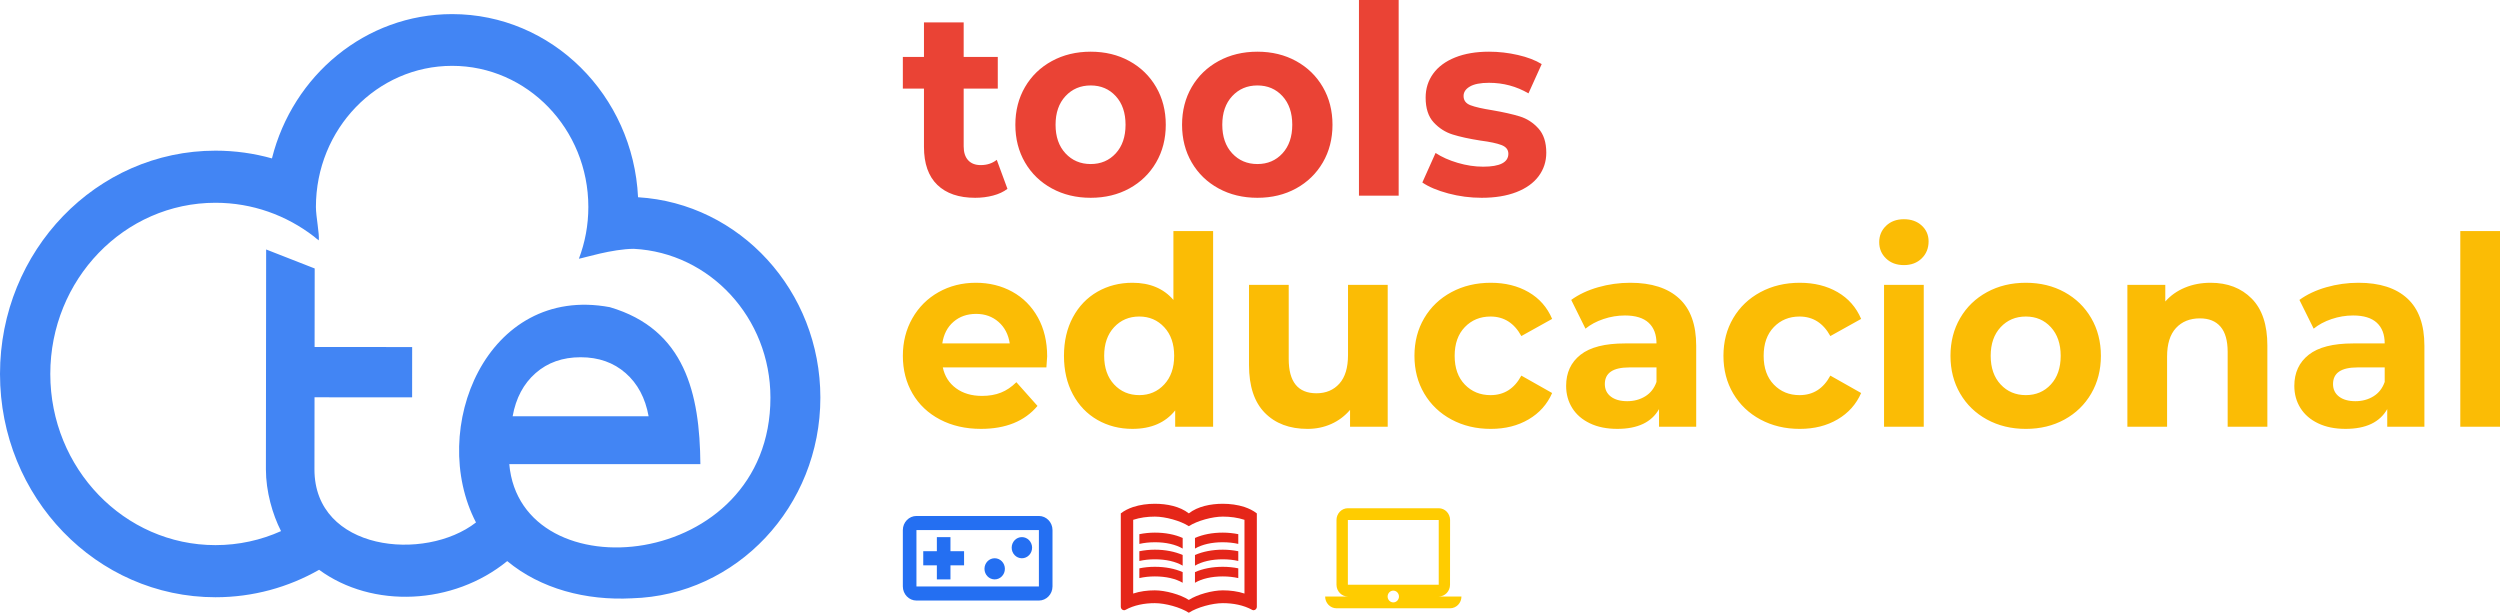 <svg width="204" height="50" viewBox="0 0 204 50" fill="none" xmlns="http://www.w3.org/2000/svg">
<g clip-path="url(#clip0)">
<path fill-rule="evenodd" clip-rule="evenodd" d="M26.039 46.495C30.392 49.683 36.982 49.379 41.39 45.786C44.112 48.049 47.823 49.021 51.568 48.821C60.098 48.583 66.942 41.343 66.942 32.447C66.942 23.724 60.362 16.595 52.065 16.095C51.665 7.772 45.026 1.151 36.895 1.151C29.827 1.151 23.887 6.153 22.191 12.926C20.723 12.514 19.179 12.294 17.585 12.294C7.873 12.294 0 20.451 0 30.515C0 40.578 7.873 48.735 17.585 48.735C20.649 48.735 23.53 47.923 26.039 46.495V46.495ZM51.724 20.305C57.93 20.624 62.867 25.937 62.867 32.447C62.867 46.652 42.492 48.501 41.557 37.873H57.151C57.104 32.122 55.904 26.871 49.761 25.065C39.691 23.189 34.894 35.047 38.841 42.632C34.67 45.876 25.651 44.967 25.659 38.297L25.666 32.419L33.629 32.423L33.632 28.319L25.671 28.315L25.679 21.907L21.717 20.357C21.71 25.712 21.705 32.937 21.698 38.292C21.696 40.102 22.239 41.983 22.932 43.339C21.293 44.074 19.485 44.482 17.584 44.482C10.14 44.482 4.104 38.229 4.104 30.515C4.104 22.8 10.14 16.546 17.584 16.546C20.593 16.546 23.371 17.568 25.614 19.295C25.76 19.436 25.883 19.507 26.012 19.613C26.079 19.112 25.779 17.662 25.779 16.89C25.779 10.529 30.755 5.373 36.894 5.373C43.033 5.373 48.009 10.53 48.009 16.89C48.009 18.381 47.735 19.806 47.237 21.113C47.631 21.052 49.944 20.315 51.724 20.304L51.724 20.305ZM52.927 33.968C52.66 32.483 52.035 31.309 51.053 30.446C50.069 29.583 48.845 29.151 47.379 29.151C45.913 29.151 44.688 29.583 43.705 30.446C42.722 31.309 42.097 32.483 41.831 33.968H52.927H52.927Z" fill="#4285F4"/>
<path d="M82.208 15.409C81.89 15.653 81.499 15.836 81.035 15.957C80.571 16.079 80.083 16.14 79.571 16.14C78.241 16.14 77.213 15.789 76.486 15.086C75.759 14.383 75.396 13.35 75.396 11.987V7.231H73.672V4.648H75.396V1.829H78.636V4.648H81.419V7.231H78.636V11.944C78.636 12.432 78.757 12.808 78.999 13.074C79.242 13.339 79.584 13.472 80.027 13.472C80.54 13.472 80.976 13.329 81.336 13.042L82.208 15.409L82.208 15.409ZM89 16.14C87.823 16.14 86.767 15.886 85.833 15.377C84.898 14.867 84.168 14.161 83.641 13.257C83.115 12.353 82.853 11.327 82.853 10.18C82.853 9.032 83.115 8.006 83.641 7.102C84.168 6.198 84.898 5.492 85.833 4.982C86.767 4.473 87.823 4.218 89 4.218C90.177 4.218 91.229 4.473 92.157 4.982C93.085 5.492 93.812 6.198 94.338 7.102C94.864 8.006 95.127 9.032 95.127 10.18C95.127 11.327 94.864 12.353 94.338 13.257C93.812 14.161 93.085 14.867 92.157 15.377C91.229 15.886 90.177 16.14 89 16.14ZM89 13.386C89.831 13.386 90.513 13.095 91.046 12.514C91.579 11.933 91.845 11.155 91.845 10.18C91.845 9.204 91.579 8.426 91.046 7.844C90.513 7.263 89.831 6.973 89 6.973C88.169 6.973 87.484 7.263 86.944 7.844C86.404 8.425 86.134 9.204 86.134 10.18C86.134 11.155 86.404 11.933 86.944 12.514C87.484 13.095 88.169 13.386 89 13.386ZM102.604 16.14C101.427 16.14 100.371 15.886 99.437 15.377C98.502 14.867 97.772 14.161 97.245 13.257C96.719 12.353 96.456 11.327 96.456 10.18C96.456 9.032 96.719 8.006 97.245 7.102C97.772 6.198 98.502 5.492 99.437 4.982C100.371 4.473 101.427 4.218 102.604 4.218C103.781 4.218 104.833 4.473 105.761 4.982C106.688 5.492 107.416 6.198 107.942 7.102C108.468 8.006 108.731 9.032 108.731 10.18C108.731 11.327 108.468 12.353 107.942 13.257C107.416 14.161 106.688 14.867 105.761 15.377C104.833 15.886 103.781 16.14 102.604 16.14ZM102.604 13.386C103.435 13.386 104.117 13.095 104.65 12.514C105.183 11.933 105.449 11.155 105.449 10.18C105.449 9.204 105.183 8.426 104.65 7.844C104.117 7.263 103.435 6.973 102.604 6.973C101.773 6.973 101.088 7.263 100.548 7.844C100.008 8.425 99.738 9.204 99.738 10.18C99.738 11.155 100.008 11.933 100.548 12.514C101.088 13.095 101.773 13.386 102.604 13.386ZM110.891 0H114.131V15.968H110.891V0ZM120.902 16.14C119.974 16.14 119.067 16.022 118.181 15.785C117.295 15.548 116.588 15.251 116.063 14.892L117.142 12.482C117.641 12.812 118.243 13.08 118.949 13.289C119.655 13.497 120.348 13.601 121.026 13.601C122.397 13.601 123.082 13.249 123.082 12.546C123.082 12.216 122.895 11.979 122.522 11.836C122.148 11.692 121.573 11.57 120.798 11.47C119.884 11.326 119.129 11.161 118.534 10.975C117.938 10.789 117.423 10.458 116.986 9.985C116.55 9.512 116.332 8.838 116.332 7.962C116.332 7.231 116.537 6.581 116.945 6.015C117.353 5.448 117.949 5.007 118.731 4.691C119.513 4.376 120.437 4.218 121.503 4.218C122.292 4.218 123.078 4.307 123.861 4.487C124.643 4.666 125.29 4.914 125.803 5.229L124.723 7.618C123.739 7.044 122.667 6.757 121.503 6.757C120.811 6.757 120.292 6.858 119.946 7.059C119.599 7.259 119.427 7.518 119.427 7.833C119.427 8.192 119.614 8.443 119.987 8.586C120.361 8.73 120.957 8.866 121.774 8.995C122.687 9.153 123.435 9.321 124.017 9.501C124.598 9.68 125.103 10.006 125.533 10.48C125.962 10.954 126.177 11.613 126.177 12.46C126.177 13.177 125.969 13.816 125.554 14.375C125.138 14.935 124.533 15.368 123.737 15.677C122.94 15.986 121.995 16.14 120.902 16.14V16.14Z" fill="#EA4335"/>
<path d="M85.448 29.078C85.448 29.121 85.428 29.422 85.386 29.982H76.933C77.086 30.699 77.445 31.266 78.013 31.682C78.581 32.098 79.287 32.306 80.132 32.306C80.713 32.306 81.229 32.216 81.679 32.037C82.129 31.858 82.548 31.574 82.936 31.187L84.66 33.124C83.608 34.372 82.07 34.996 80.049 34.996C78.789 34.996 77.674 34.741 76.705 34.232C75.736 33.723 74.988 33.016 74.462 32.112C73.936 31.209 73.673 30.183 73.673 29.035C73.673 27.901 73.932 26.88 74.451 25.968C74.971 25.058 75.684 24.347 76.591 23.838C77.498 23.328 78.512 23.074 79.633 23.074C80.727 23.074 81.717 23.318 82.603 23.805C83.49 24.293 84.185 24.993 84.691 25.904C85.196 26.815 85.448 27.873 85.448 29.078ZM79.654 25.613C78.92 25.613 78.303 25.828 77.805 26.259C77.307 26.689 77.002 27.278 76.891 28.024H82.395C82.285 27.292 81.98 26.707 81.482 26.27C80.983 25.832 80.374 25.613 79.654 25.613H79.654ZM98.99 18.856V34.824H95.895V33.49C95.092 34.494 93.929 34.996 92.406 34.996C91.354 34.996 90.402 34.752 89.55 34.265C88.699 33.777 88.031 33.081 87.546 32.177C87.061 31.273 86.82 30.226 86.82 29.035C86.82 27.844 87.062 26.797 87.546 25.893C88.031 24.989 88.699 24.293 89.55 23.805C90.402 23.318 91.354 23.074 92.406 23.074C93.832 23.074 94.947 23.54 95.75 24.473V18.856H98.99H98.99ZM92.967 32.242C93.784 32.242 94.462 31.951 95.002 31.37C95.542 30.789 95.812 30.011 95.812 29.035C95.812 28.059 95.542 27.281 95.002 26.7C94.462 26.119 93.784 25.828 92.967 25.828C92.136 25.828 91.451 26.119 90.91 26.7C90.37 27.281 90.1 28.059 90.1 29.035C90.1 30.011 90.371 30.789 90.91 31.37C91.451 31.951 92.136 32.242 92.967 32.242ZM113.237 23.246V34.824H110.164V33.447C109.735 33.949 109.222 34.333 108.627 34.598C108.032 34.864 107.388 34.997 106.695 34.997C105.228 34.997 104.065 34.559 103.206 33.684C102.348 32.809 101.919 31.51 101.919 29.789V23.246H105.159V29.294C105.159 31.159 105.913 32.091 107.423 32.091C108.198 32.091 108.821 31.829 109.292 31.305C109.763 30.782 109.998 30.003 109.998 28.971V23.246H113.238L113.237 23.246ZM121.649 34.997C120.458 34.997 119.389 34.742 118.44 34.233C117.492 33.723 116.751 33.017 116.218 32.113C115.685 31.209 115.419 30.183 115.419 29.036C115.419 27.888 115.685 26.862 116.218 25.958C116.751 25.054 117.492 24.348 118.44 23.838C119.389 23.329 120.458 23.074 121.649 23.074C122.826 23.074 123.854 23.329 124.733 23.838C125.613 24.348 126.253 25.076 126.654 26.023L124.142 27.422C123.56 26.36 122.722 25.829 121.629 25.829C120.784 25.829 120.085 26.116 119.531 26.69C118.977 27.264 118.7 28.046 118.7 29.036C118.7 30.026 118.977 30.808 119.531 31.382C120.085 31.955 120.784 32.243 121.629 32.243C122.736 32.243 123.574 31.712 124.142 30.65L126.654 32.07C126.253 32.988 125.613 33.706 124.733 34.222C123.854 34.739 122.826 34.997 121.649 34.997V34.997ZM133.031 23.074C134.762 23.074 136.091 23.501 137.018 24.355C137.946 25.208 138.41 26.496 138.41 28.217V34.824H135.377V33.382C134.768 34.458 133.633 34.996 131.971 34.996C131.113 34.996 130.368 34.846 129.738 34.544C129.108 34.243 128.627 33.827 128.295 33.296C127.963 32.765 127.796 32.163 127.796 31.488C127.796 30.413 128.187 29.566 128.97 28.949C129.752 28.332 130.96 28.024 132.594 28.024H135.17C135.17 27.292 134.955 26.729 134.526 26.334C134.097 25.94 133.453 25.743 132.595 25.743C132 25.743 131.414 25.84 130.84 26.034C130.265 26.227 129.777 26.489 129.375 26.819L128.212 24.473C128.821 24.029 129.552 23.684 130.403 23.44C131.255 23.196 132.131 23.074 133.03 23.074H133.031ZM132.782 32.737C133.335 32.737 133.827 32.604 134.256 32.338C134.685 32.073 134.99 31.682 135.17 31.166V29.982H132.948C131.618 29.982 130.954 30.434 130.954 31.338C130.954 31.768 131.116 32.109 131.442 32.36C131.767 32.611 132.214 32.737 132.782 32.737ZM146.863 34.997C145.672 34.997 144.603 34.742 143.654 34.233C142.706 33.723 141.965 33.017 141.432 32.113C140.899 31.209 140.633 30.183 140.633 29.036C140.633 27.888 140.899 26.862 141.432 25.958C141.965 25.054 142.706 24.348 143.654 23.838C144.603 23.329 145.672 23.074 146.863 23.074C148.04 23.074 149.068 23.329 149.947 23.838C150.827 24.348 151.467 25.076 151.869 26.023L149.356 27.422C148.774 26.36 147.936 25.829 146.843 25.829C145.998 25.829 145.299 26.116 144.745 26.69C144.191 27.264 143.914 28.046 143.914 29.036C143.914 30.026 144.191 30.808 144.745 31.382C145.299 31.955 145.998 32.243 146.843 32.243C147.95 32.243 148.788 31.712 149.356 30.65L151.869 32.07C151.467 32.988 150.827 33.706 149.947 34.222C149.068 34.739 148.04 34.997 146.863 34.997V34.997ZM153.738 23.246H156.978V34.824H153.738V23.246ZM155.358 21.632C154.763 21.632 154.278 21.453 153.904 21.094C153.53 20.736 153.343 20.291 153.343 19.76C153.343 19.229 153.53 18.784 153.904 18.426C154.278 18.067 154.762 17.888 155.358 17.888C155.953 17.888 156.438 18.06 156.812 18.405C157.186 18.749 157.373 19.179 157.373 19.696C157.373 20.256 157.186 20.718 156.812 21.084C156.438 21.45 155.953 21.632 155.358 21.632ZM165.307 34.997C164.129 34.997 163.074 34.742 162.139 34.233C161.204 33.723 160.474 33.017 159.948 32.113C159.422 31.209 159.159 30.183 159.159 29.036C159.159 27.888 159.422 26.862 159.948 25.958C160.474 25.054 161.204 24.348 162.139 23.838C163.074 23.329 164.129 23.074 165.307 23.074C166.483 23.074 167.536 23.329 168.464 23.838C169.391 24.348 170.118 25.054 170.644 25.958C171.17 26.862 171.433 27.888 171.433 29.036C171.433 30.183 171.17 31.209 170.644 32.113C170.118 33.017 169.391 33.723 168.464 34.233C167.536 34.742 166.483 34.997 165.307 34.997ZM165.307 32.242C166.137 32.242 166.819 31.951 167.352 31.37C167.886 30.79 168.152 30.011 168.152 29.036C168.152 28.06 167.885 27.282 167.352 26.7C166.819 26.119 166.137 25.829 165.307 25.829C164.476 25.829 163.79 26.119 163.25 26.7C162.71 27.281 162.44 28.06 162.44 29.036C162.44 30.011 162.711 30.79 163.25 31.37C163.79 31.951 164.476 32.242 165.307 32.242ZM180.385 23.074C181.77 23.074 182.888 23.505 183.74 24.366C184.591 25.226 185.017 26.503 185.017 28.196V34.824H181.777V28.713C181.777 27.795 181.583 27.109 181.195 26.657C180.808 26.205 180.247 25.979 179.513 25.979C178.696 25.979 178.045 26.241 177.561 26.765C177.076 27.288 176.834 28.067 176.834 29.099V34.824H173.594V23.246H176.688V24.602C177.118 24.114 177.651 23.738 178.287 23.472C178.924 23.207 179.623 23.074 180.385 23.074ZM192.452 23.074C194.183 23.074 195.512 23.501 196.439 24.355C197.367 25.208 197.831 26.496 197.831 28.217V34.824H194.799V33.382C194.189 34.458 193.054 34.996 191.392 34.996C190.534 34.996 189.789 34.846 189.159 34.544C188.529 34.243 188.048 33.827 187.716 33.296C187.384 32.765 187.217 32.163 187.217 31.488C187.217 30.413 187.608 29.566 188.391 28.949C189.173 28.332 190.381 28.024 192.015 28.024H194.591C194.591 27.292 194.376 26.729 193.947 26.334C193.518 25.94 192.874 25.743 192.016 25.743C191.421 25.743 190.835 25.84 190.261 26.034C189.686 26.227 189.198 26.489 188.796 26.819L187.633 24.473C188.242 24.029 188.973 23.684 189.824 23.44C190.676 23.196 191.552 23.074 192.452 23.074H192.452ZM192.203 32.737C192.756 32.737 193.248 32.604 193.677 32.338C194.106 32.073 194.411 31.682 194.591 31.166V29.982H192.369C191.039 29.982 190.375 30.434 190.375 31.338C190.375 31.768 190.537 32.109 190.863 32.36C191.188 32.611 191.635 32.737 192.203 32.737ZM200.76 18.856H204V34.824H200.76V18.856Z" fill="#FBBC05"/>
<path fill-rule="evenodd" clip-rule="evenodd" d="M117.4 48.675C117.91 48.675 118.322 48.243 118.322 47.715L118.327 42.433C118.327 41.905 117.91 41.472 117.4 41.472H109.985C109.475 41.472 109.058 41.905 109.058 42.433V47.715C109.058 48.243 109.475 48.675 109.985 48.675H108.131C108.131 49.204 108.549 49.636 109.059 49.636H118.327C118.837 49.636 119.254 49.204 119.254 48.675H117.4ZM109.986 42.433H117.4V47.715H109.986V42.433ZM113.693 49.156C113.438 49.156 113.23 48.939 113.23 48.675C113.23 48.411 113.438 48.195 113.693 48.195C113.948 48.195 114.156 48.411 114.156 48.675C114.156 48.939 113.948 49.156 113.693 49.156Z" fill="#FFCC00"/>
<path fill-rule="evenodd" clip-rule="evenodd" d="M84.774 42.103H74.782C74.172 42.103 73.672 42.621 73.672 43.253V47.855C73.672 48.487 74.172 49.005 74.782 49.005L84.774 49.005C85.384 49.005 85.884 48.487 85.884 47.854L85.884 43.253C85.884 42.621 85.384 42.103 84.773 42.103H84.774ZM84.774 47.855H74.782V43.254H84.774V47.855V47.855ZM76.448 47.28H77.558V46.129H78.668V44.979H77.558V43.828H76.448V44.979H75.337V46.129H76.448V47.28Z" fill="#246FF2"/>
<path fill-rule="evenodd" clip-rule="evenodd" d="M81.999 46.417C81.999 45.94 81.626 45.553 81.166 45.553C80.706 45.553 80.333 45.94 80.333 46.417C80.333 46.893 80.706 47.279 81.166 47.279C81.626 47.279 81.999 46.893 81.999 46.417Z" fill="#246FF2"/>
<path fill-rule="evenodd" clip-rule="evenodd" d="M84.219 44.691C84.219 44.214 83.846 43.828 83.386 43.828C82.926 43.828 82.553 44.215 82.553 44.691C82.553 45.168 82.926 45.554 83.386 45.554C83.846 45.554 84.219 45.167 84.219 44.691Z" fill="#246FF2"/>
<path fill-rule="evenodd" clip-rule="evenodd" d="M101.549 41.37C100.989 41.187 100.372 41.108 99.782 41.108C98.798 41.108 97.74 41.317 97.008 41.891C96.276 41.317 95.217 41.108 94.234 41.108C93.643 41.108 93.027 41.187 92.467 41.37C92.088 41.501 91.76 41.657 91.457 41.893V49.531C91.457 49.662 91.583 49.793 91.709 49.793C91.76 49.793 91.785 49.793 91.835 49.767C92.542 49.374 93.401 49.217 94.234 49.217C95.089 49.217 96.321 49.555 97.004 49.998L97.008 50L97.011 49.998C97.694 49.555 98.926 49.217 99.781 49.217C100.615 49.217 101.473 49.374 102.18 49.767C102.23 49.793 102.256 49.793 102.306 49.793C102.432 49.793 102.558 49.662 102.558 49.531V41.893C102.255 41.657 101.927 41.5 101.548 41.37H101.549ZM94.234 46.251C95.092 46.251 95.87 46.403 96.506 46.685V47.554C95.936 47.219 95.143 47.036 94.234 47.036C93.789 47.036 93.361 47.083 92.971 47.172V46.377C93.37 46.293 93.799 46.251 94.234 46.251V46.251ZM99.781 46.251C98.923 46.251 98.145 46.403 97.509 46.685V47.554C98.08 47.219 98.872 47.036 99.781 47.036C100.226 47.036 100.655 47.083 101.044 47.172V46.377C100.645 46.293 100.216 46.251 99.781 46.251V46.251ZM96.506 45.289V46.157C95.936 45.822 95.143 45.639 94.234 45.639C93.789 45.639 93.361 45.686 92.971 45.775V44.98C93.37 44.901 93.799 44.854 94.234 44.854C95.092 44.854 95.87 45.011 96.506 45.288V45.289ZM97.51 45.289V46.157C98.08 45.822 98.873 45.639 99.782 45.639C100.226 45.639 100.655 45.686 101.044 45.775V44.98C100.646 44.901 100.216 44.854 99.782 44.854C98.923 44.854 98.146 45.011 97.51 45.288V45.289ZM94.234 44.248C93.79 44.248 93.361 44.294 92.972 44.383V43.588C93.371 43.51 93.8 43.462 94.234 43.462C95.093 43.462 95.87 43.614 96.507 43.897V44.765C95.936 44.43 95.143 44.247 94.234 44.247V44.248ZM99.782 44.248C100.226 44.248 100.655 44.294 101.044 44.383V43.588C100.645 43.51 100.216 43.462 99.782 43.462C98.923 43.462 98.146 43.614 97.51 43.897V44.765C98.08 44.43 98.873 44.247 99.782 44.247V44.248ZM97.005 42.935L97.008 42.938L97.011 42.935C97.694 42.493 98.926 42.155 99.782 42.155C100.388 42.155 100.993 42.234 101.549 42.417L101.549 48.433C100.994 48.25 100.388 48.172 99.782 48.172C98.925 48.172 97.691 48.511 97.008 48.955C96.326 48.511 95.091 48.172 94.234 48.172C93.628 48.172 93.022 48.25 92.467 48.433L92.468 42.417C93.023 42.234 93.629 42.155 94.235 42.155C95.09 42.155 96.322 42.493 97.005 42.935H97.005Z" fill="#E52619"/>
</g>
<defs>
<clipPath id="clip0">
<rect width="204" height="50" fill="white"/>
</clipPath>
</defs>
</svg>
